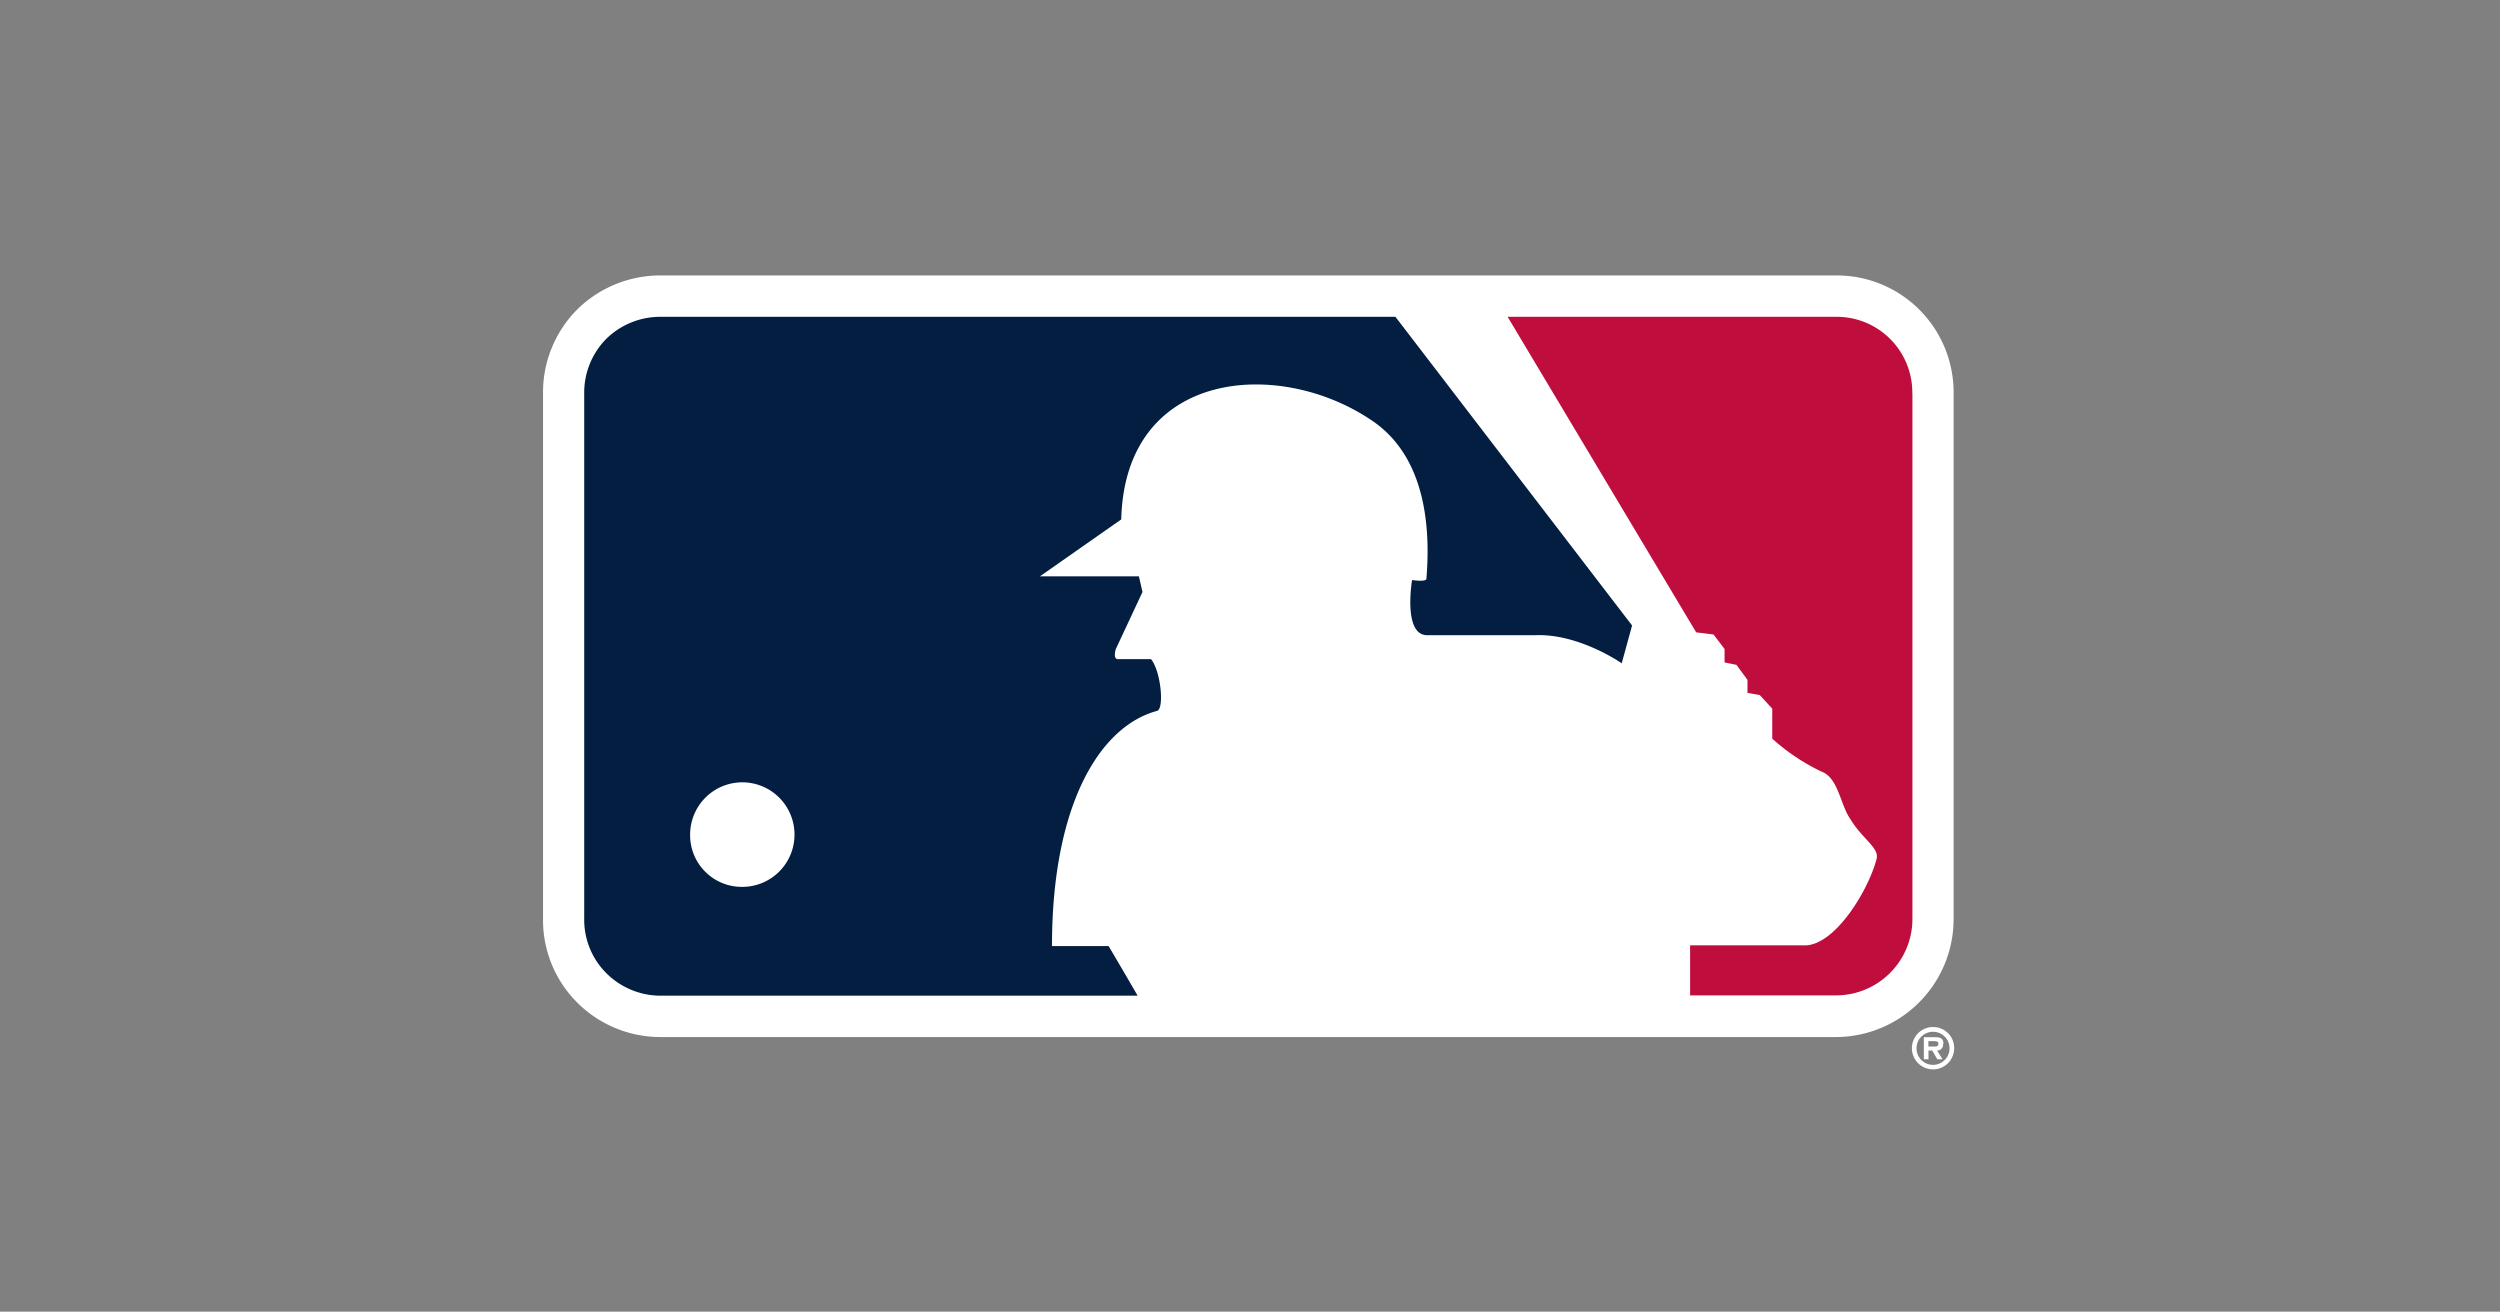 <svg xmlns="http://www.w3.org/2000/svg" width="953" height="500" fill="none"><rect width="100%" height="100%" fill="#808080" stroke="none"/><path fill="#fff" d="M699.972 105.001H251.833a45.13 45.13 0 0 0-31.776 12.947 44.73 44.73 0 0 0-9.745 14.702 44.795 44.795 0 0 0-3.309 17.332v200.271a44.433 44.433 0 0 0 13.012 31.908 44.884 44.884 0 0 0 14.599 9.756 44.819 44.819 0 0 0 17.219 3.402h448.139a44.928 44.928 0 0 0 31.669-13.276 45.06 45.06 0 0 0 13.078-31.79V149.94a44.638 44.638 0 0 0-12.999-31.832 44.53 44.53 0 0 0-14.562-9.741 44.476 44.476 0 0 0-17.186-3.366Z"/><path fill="#BF0D3E" d="M728.974 149.947a28.872 28.872 0 0 0-8.388-20.685 28.807 28.807 0 0 0-9.455-6.324 28.759 28.759 0 0 0-11.163-2.166H574.711l71.863 120.273 6.633.84 4.197 5.507v5.129l4.534.925 4.197 5.717v4.961l4.702.841 4.743 5.17v11.435a77.795 77.795 0 0 0 18.889 12.611c6.339 2.439 7.052 12.612 10.872 18.035 4.786 7.903 11.334 11.056 9.949 15.47-3.191 11.813-15.28 31.739-26.529 32.664h-44.495v19.085h55.744a29.091 29.091 0 0 0 20.607-8.678 29.18 29.18 0 0 0 8.399-20.748V149.947"/><path fill="#041E42" d="M422.551 360.644h-21.534c0-53.893 18.176-83.699 39.961-89.626 2.981-.547 1.553-15.26-2.224-19.758h-12.593c-2.015 0-.84-3.784-.84-3.784l10.2-21.818-1.385-5.969h-37.695l30.979-21.692c1.427-57.215 60.026-61.671 95.328-37.835 20.988 13.915 22.583 41.492 20.988 60.536-.252 1.219-5.457.42-5.457.42s-3.568 21.019 5.751 21.019h41.179c16.79-.672 32.993 10.72 32.993 10.72l3.946-14.419-90.207-117.666H251.833a29.357 29.357 0 0 0-20.736 8.408 29.156 29.156 0 0 0-8.395 20.767V350.26a28.774 28.774 0 0 0 8.395 20.683 29.353 29.353 0 0 0 20.736 8.618h181.841c-4.449-7.651-9.528-16.353-11.081-18.917"/><path fill="#fff" d="M263.073 318.15a19.956 19.956 0 0 1 3.366-11.088 19.9 19.9 0 0 1 8.956-7.337 19.868 19.868 0 0 1 11.519-1.105 19.89 19.89 0 0 1 10.185 5.501 19.935 19.935 0 0 1 5.406 10.246c.749 3.876.33 7.888-1.201 11.526a19.919 19.919 0 0 1-7.402 8.907 19.874 19.874 0 0 1-11.1 3.276 19.663 19.663 0 0 1-14.022-5.833 19.721 19.721 0 0 1-5.707-14.093Zm477.775 79.789c0-2.27-1.344-2.564-3.274-2.564h-4.198v8.408h1.763v-3.321h1.427l1.931 3.321h1.973l-2.015-3.321a2.185 2.185 0 0 0 2.225-2.481m-3.232.967h-2.351v-2.06h1.931c.839 0 1.889 0 1.889.925s-.504 1.135-1.469 1.135Z"/><path fill="#fff" d="M736.872 391.504a8.065 8.065 0 0 0-7.442 4.973 8.073 8.073 0 0 0 5.844 11.01 8.052 8.052 0 0 0 8.279-3.396 8.085 8.085 0 0 0 1.378-4.473 7.984 7.984 0 0 0-8.059-8.114Zm0 14.42a6.292 6.292 0 0 1-4.452-1.847 6.312 6.312 0 0 1 0-8.918 6.288 6.288 0 0 1 8.904 0 6.311 6.311 0 0 1 0 8.918 6.294 6.294 0 0 1-4.452 1.847Z"/></svg>